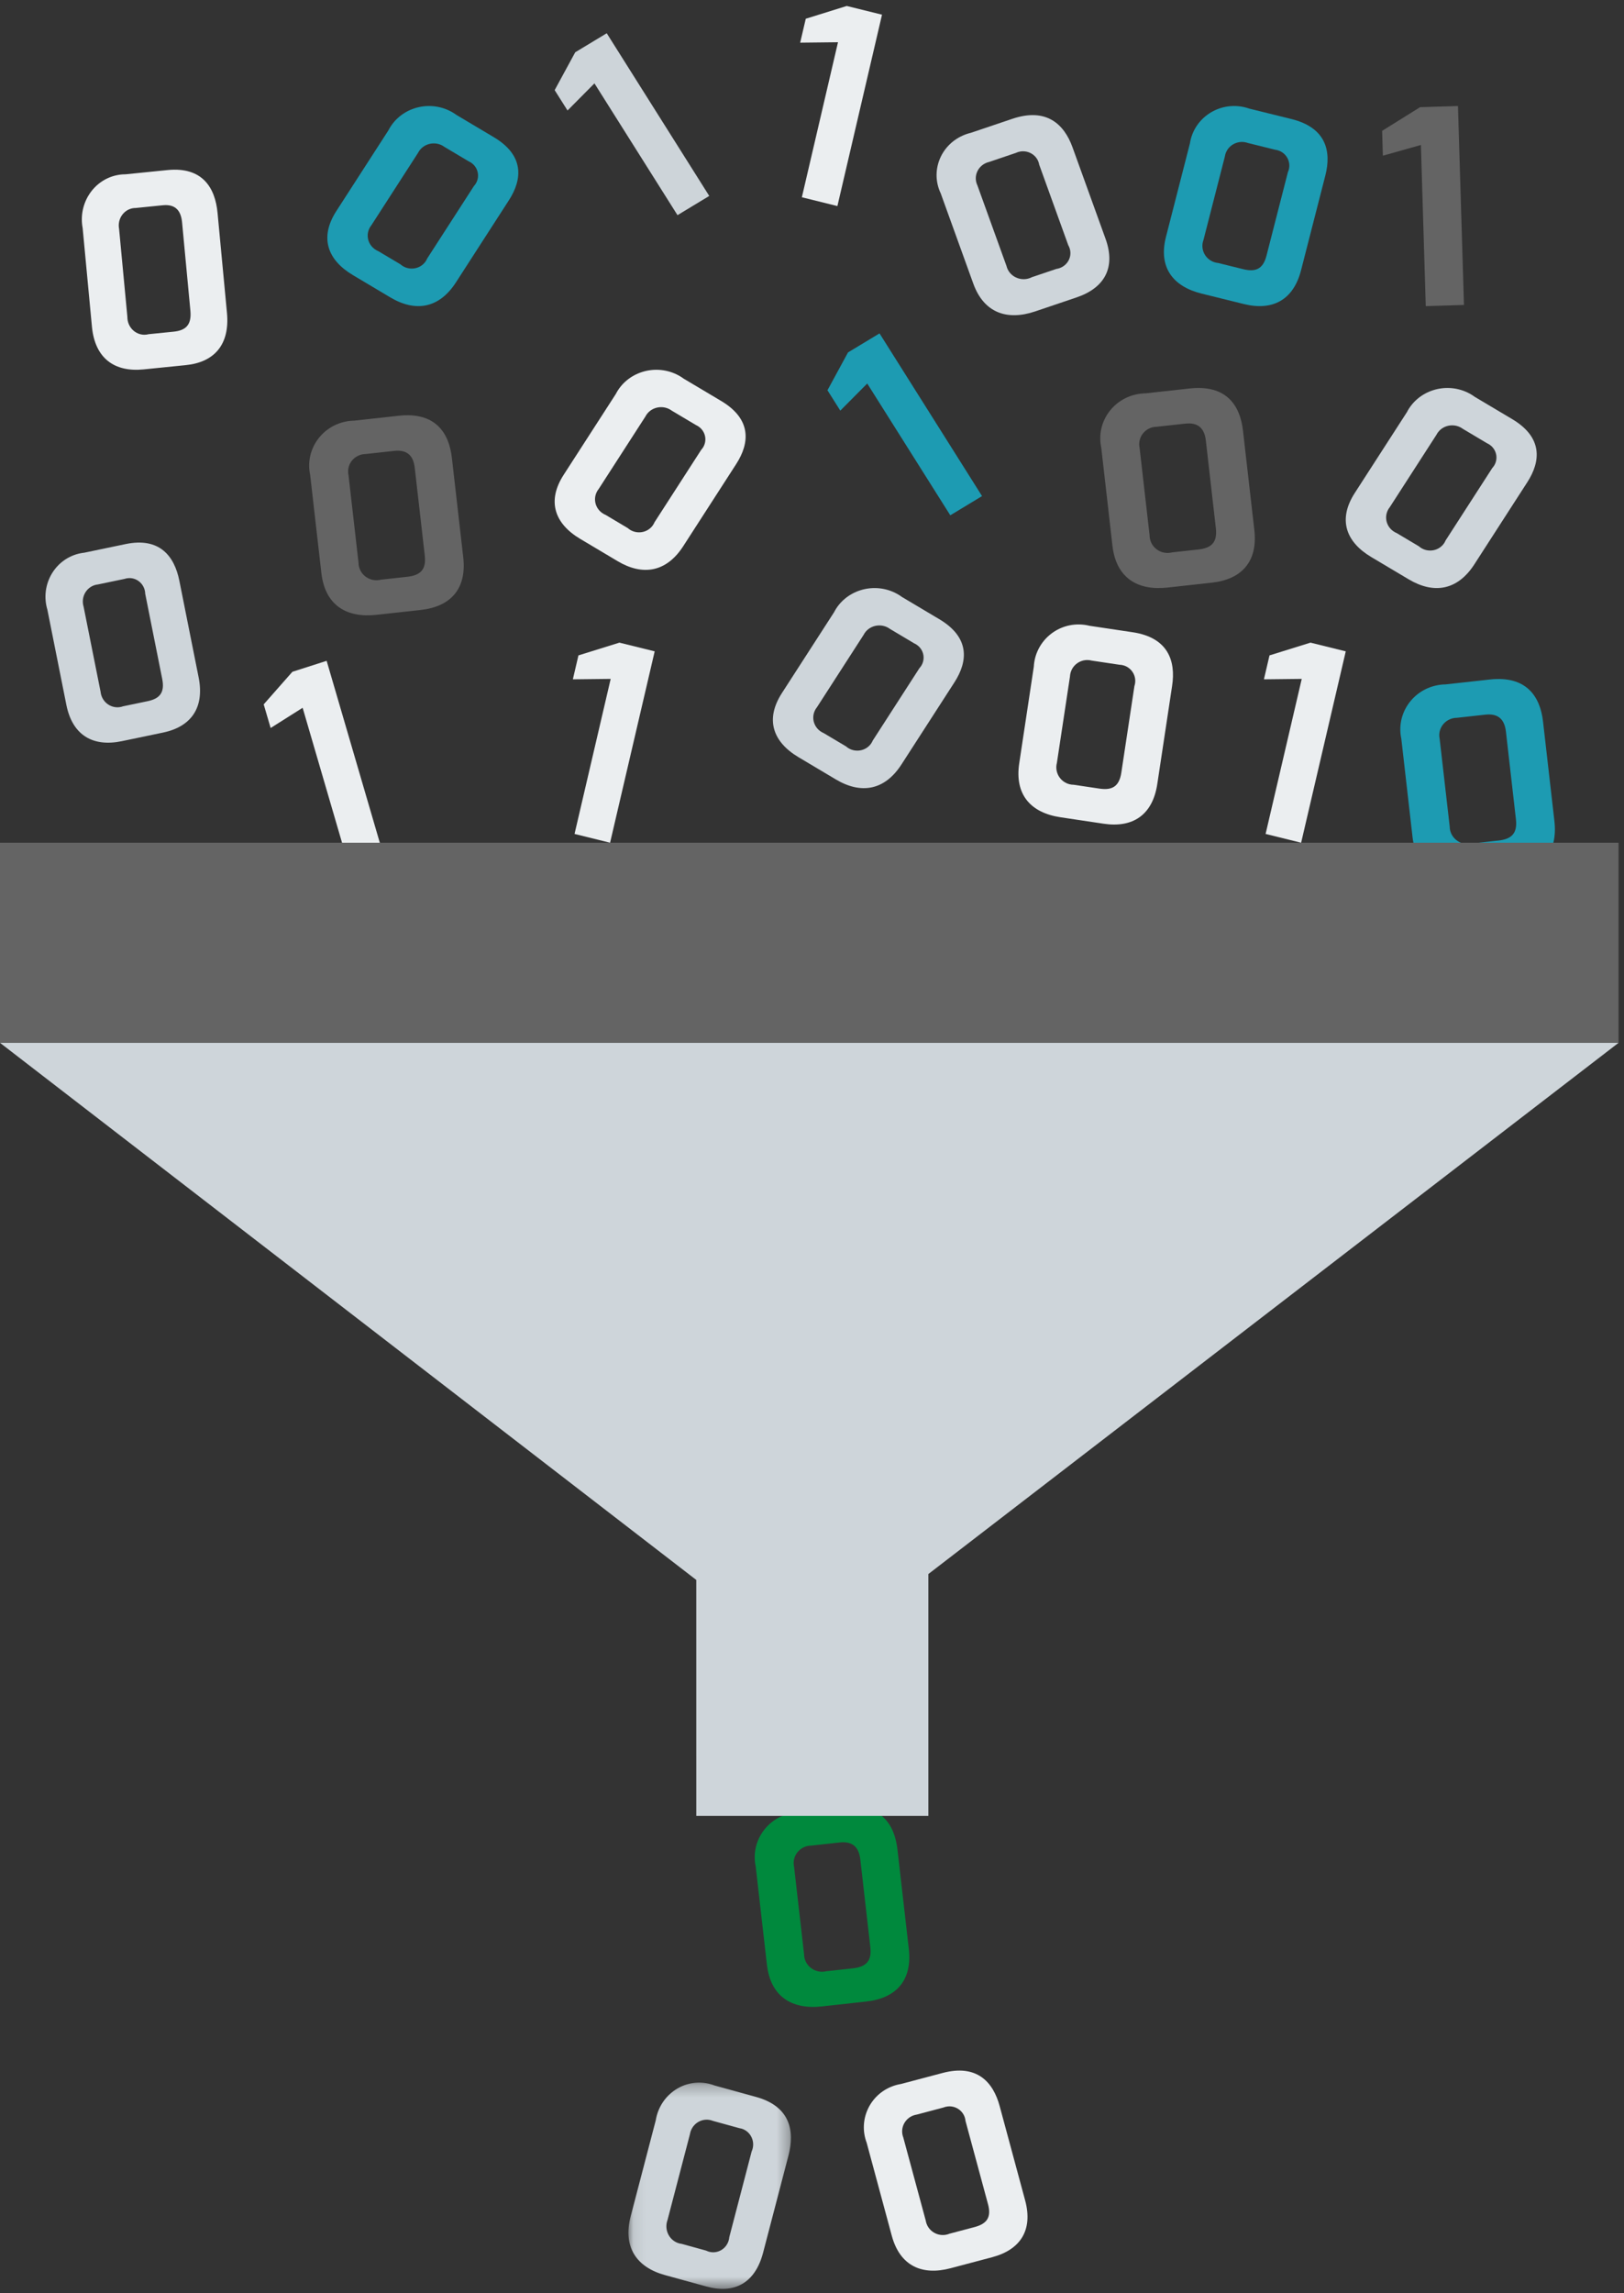<?xml version="1.0" encoding="UTF-8"?>
<svg width="136px" height="192px" viewBox="0 0 136 192" version="1.1" xmlns="http://www.w3.org/2000/svg" xmlns:xlink="http://www.w3.org/1999/xlink">
    <rect x="0" y="0" width="136" height="192" fill="#333333" stroke="none"/>
    <title>D4329BE3-5396-47EE-B7D9-42D97C87BCA3</title>
    <defs>
        <polygon id="path-1" points="0.086 0.246 13.695 0.246 13.695 17.514 0.086 17.514"></polygon>
    </defs>
    <g id="Page-1" stroke="none" stroke-width="1" fill="none" fill-rule="evenodd">
        <g id="search/product_no_results" transform="translate(-920, -656)">
            <g id="Content" transform="translate(580, 537)">
                <g id="illustration/no_products" transform="translate(340, 119)">
                    <g id="Group-52" transform="translate(0, 0.5)">
                        <path d="M12.442,27.48 L14.529,27.27 C15.541,27.168 16.057,26.722 15.944,25.516 L15.249,18.132 C15.157,17.106 14.666,16.58 13.629,16.685 L11.365,16.914 C10.585,16.909 9.95,17.559 9.945,18.366 C9.945,18.466 9.954,18.567 9.973,18.665 L10.667,26.037 C10.662,26.854 11.297,27.52 12.085,27.526 C12.207,27.526 12.328,27.511 12.446,27.48 L12.442,27.48 Z M6.922,18.6 C6.535,16.552 7.823,14.566 9.8,14.165 C10.032,14.118 10.266,14.094 10.502,14.094 L14.034,13.738 C16.935,13.45 18.022,15.196 18.22,17.336 L19.007,25.703 C19.256,28.358 17.941,29.833 15.559,30.07 L12.027,30.427 C9.605,30.672 7.951,29.521 7.698,26.844 L6.922,18.6 Z" id="Fill-1" fill="#EBEEF0"></path>
                        <path d="M31.915,48.031 L34.108,47.79 C35.172,47.673 35.708,47.221 35.573,46.021 L34.733,38.669 C34.617,37.647 34.097,37.131 33.007,37.251 L30.626,37.512 C29.806,37.519 29.146,38.177 29.153,38.982 C29.154,39.082 29.165,39.182 29.186,39.279 L30.025,46.619 C30.033,47.433 30.712,48.087 31.542,48.08 C31.668,48.079 31.793,48.062 31.914,48.031 L31.915,48.031 Z M25.974,39.262 C25.536,37.226 26.863,35.228 28.938,34.798 C29.18,34.748 29.427,34.721 29.675,34.717 L33.384,34.308 C36.433,33.973 37.599,35.703 37.842,37.832 L38.794,46.164 C39.096,48.807 37.732,50.294 35.229,50.569 L31.519,50.977 C28.974,51.257 27.216,50.135 26.912,47.469 L25.974,39.262 Z" id="Fill-3" fill="#646464"></path>
                        <path d="M102.018,21.52 L104.106,22.036 C105.117,22.286 105.765,22.054 106.059,20.914 L107.854,13.91 C108.162,13.234 107.854,12.442 107.167,12.14 C107.041,12.085 106.908,12.049 106.772,12.033 L104.505,11.472 C103.754,11.201 102.923,11.58 102.648,12.318 C102.613,12.41 102.589,12.505 102.575,12.602 L100.782,19.596 C100.505,20.344 100.897,21.169 101.658,21.441 C101.774,21.482 101.895,21.509 102.018,21.521 L102.018,21.52 Z M99.649,11.505 C99.958,9.496 101.868,8.114 103.913,8.418 C104.152,8.454 104.387,8.512 104.614,8.592 L108.147,9.465 C111.049,10.183 111.511,12.157 110.991,14.186 L108.956,22.123 C108.311,24.642 106.545,25.544 104.163,24.955 L100.629,24.082 C98.207,23.482 96.992,21.865 97.644,19.326 L99.649,11.505 Z" id="Fill-5" fill="#1D9BB2"></path>
                        <path d="M98.164,45.746 L100.358,45.505 C101.42,45.389 101.958,44.936 101.822,43.736 L100.982,36.385 C100.865,35.364 100.345,34.848 99.255,34.968 L96.875,35.229 C96.054,35.236 95.394,35.893 95.401,36.698 C95.401,36.798 95.413,36.898 95.434,36.996 L96.273,44.335 C96.281,45.149 96.96,45.802 97.789,45.795 C97.915,45.794 98.04,45.777 98.162,45.746 L98.164,45.746 Z M92.223,36.978 C91.785,34.942 93.112,32.943 95.187,32.514 C95.43,32.463 95.676,32.436 95.924,32.433 L99.634,32.024 C102.681,31.689 103.848,33.418 104.091,35.548 L105.043,43.879 C105.344,46.522 103.98,48.009 101.478,48.284 L97.768,48.693 C95.222,48.973 93.464,47.85 93.16,45.186 L92.223,36.978 Z" id="Fill-7" fill="#646464"></path>
                        <path d="M123.293,70.115 L125.487,69.873 C126.549,69.756 127.086,69.304 126.951,68.104 L126.112,60.752 C125.994,59.731 125.475,59.214 124.385,59.334 L122.005,59.597 C121.184,59.603 120.524,60.26 120.529,61.065 C120.531,61.165 120.542,61.265 120.563,61.362 L121.403,68.702 C121.41,69.516 122.089,70.17 122.919,70.163 C123.044,70.162 123.17,70.145 123.291,70.114 L123.293,70.115 Z M117.351,61.345 C116.913,59.309 118.241,57.311 120.316,56.881 C120.558,56.831 120.805,56.804 121.053,56.8 L124.763,56.391 C127.81,56.056 128.977,57.786 129.22,59.916 L130.172,68.247 C130.473,70.89 129.109,72.378 126.607,72.652 L122.897,73.06 C120.351,73.34 118.592,72.218 118.288,69.553 L117.351,61.345 Z" id="Fill-9" fill="#1D9BB2"></path>
                        <path d="M69.228,164.536 L71.421,164.296 C72.484,164.179 73.022,163.727 72.886,162.527 L72.046,155.176 C71.929,154.155 71.409,153.639 70.319,153.758 L67.938,154.02 C67.118,154.026 66.458,154.683 66.464,155.487 C66.465,155.587 66.476,155.687 66.498,155.785 L67.337,163.124 C67.347,163.938 68.027,164.59 68.857,164.581 C68.98,164.58 69.103,164.563 69.223,164.532 L69.228,164.536 Z M63.286,155.768 C62.849,153.732 64.177,151.733 66.253,151.304 C66.495,151.254 66.741,151.227 66.987,151.224 L70.697,150.815 C73.745,150.48 74.912,152.209 75.155,154.339 L76.107,162.67 C76.408,165.313 75.044,166.8 72.541,167.075 L68.831,167.484 C66.285,167.763 64.527,166.642 64.223,163.977 L63.286,155.768 Z" id="Fill-11" fill="#00893D"></path>
                        <g id="Group-15" transform="translate(52.542, 173.617)">
                            <mask id="mask-2" fill="white">
                                <use xlink:href="#path-1"></use>
                            </mask>
                            <g id="Clip-14"></g>
                            <path d="M4.547,13.747 L6.593,14.312 C7.264,14.647 8.073,14.361 8.4,13.672 C8.473,13.519 8.517,13.353 8.532,13.183 L10.405,6.006 C10.718,5.316 10.426,4.496 9.754,4.175 C9.632,4.116 9.502,4.078 9.369,4.059 L7.149,3.447 C6.414,3.157 5.59,3.535 5.308,4.29 C5.273,4.384 5.248,4.481 5.232,4.58 L3.359,11.747 C3.075,12.511 3.447,13.367 4.191,13.659 C4.306,13.704 4.425,13.734 4.547,13.747 L4.547,13.747 Z M2.372,3.408 C2.708,1.346 4.608,-0.046 6.614,0.298 C6.849,0.339 7.079,0.402 7.302,0.488 L10.767,1.443 C13.61,2.226 14.035,4.264 13.49,6.343 L11.365,14.476 C10.691,17.056 8.941,17.958 6.607,17.314 L3.141,16.36 C0.768,15.705 -0.402,14.023 0.278,11.421 L2.372,3.408 Z" id="Fill-13" fill="#CED5DA" mask="url(#mask-2)"></path>
                        </g>
                        <path d="M79.543,186.506 L81.604,185.96 C82.602,185.695 83.049,185.183 82.741,184.045 L80.855,177.072 C80.789,176.335 80.133,175.791 79.389,175.856 C79.254,175.868 79.122,175.9 78.996,175.951 L76.759,176.544 C75.976,176.668 75.443,177.397 75.567,178.172 C75.583,178.269 75.609,178.363 75.644,178.454 L77.525,185.415 C77.653,186.2 78.398,186.733 79.19,186.606 C79.312,186.586 79.431,186.551 79.544,186.501 L79.543,186.506 Z M72.577,178.895 C71.859,176.993 72.833,174.874 74.753,174.163 C74.977,174.08 75.209,174.019 75.445,173.98 L78.935,173.056 C81.798,172.297 83.167,173.803 83.713,175.82 L85.848,183.72 C86.525,186.227 85.441,187.857 83.09,188.481 L79.599,189.405 C77.208,190.039 75.363,189.208 74.68,186.68 L72.577,178.895 Z" id="Fill-16" fill="#EBEEF0"></path>
                        <path d="M50.727,42.615 L52.576,43.716 C53.138,44.216 54.017,44.183 54.537,43.642 C54.653,43.522 54.745,43.382 54.808,43.231 L58.721,37.163 C59.227,36.618 59.178,35.781 58.61,35.294 C58.507,35.206 58.39,35.133 58.264,35.077 L56.257,33.882 C55.618,33.407 54.698,33.52 54.203,34.134 C54.142,34.211 54.089,34.293 54.045,34.379 L50.137,40.438 C49.638,41.06 49.757,41.953 50.405,42.433 C50.505,42.507 50.614,42.569 50.731,42.616 L50.727,42.615 Z M51.57,32.487 C52.494,30.686 54.764,29.947 56.638,30.835 C56.857,30.939 57.065,31.063 57.259,31.205 L60.389,33.068 C62.959,34.597 62.788,36.592 61.653,38.35 L57.219,45.225 C55.812,47.407 53.832,47.738 51.721,46.482 L48.592,44.619 C46.446,43.342 45.782,41.462 47.2,39.259 L51.57,32.487 Z" id="Fill-18" fill="#EBEEF0"></path>
                        <path d="M86.414,22.707 L88.459,22.016 C89.214,21.909 89.737,21.23 89.626,20.499 C89.602,20.337 89.547,20.181 89.464,20.038 L87.024,13.28 C86.902,12.557 86.197,12.066 85.45,12.184 C85.313,12.206 85.182,12.247 85.058,12.307 L82.839,13.058 C82.056,13.236 81.571,13.996 81.755,14.753 C81.778,14.848 81.812,14.94 81.854,15.028 L84.29,21.775 C84.477,22.541 85.27,23.017 86.063,22.836 C86.185,22.808 86.303,22.765 86.414,22.708 L86.414,22.707 Z M78.78,15.69 C77.908,13.861 78.732,11.695 80.622,10.851 C80.842,10.753 81.073,10.675 81.308,10.619 L84.769,9.45 C87.609,8.49 89.11,9.875 89.817,11.833 L92.582,19.49 C93.459,21.92 92.486,23.612 90.152,24.402 L86.692,25.572 C84.32,26.373 82.388,25.687 81.504,23.236 L78.78,15.69 Z" id="Fill-20" fill="#CED5DA"></path>
                        <path d="M31.69,20.533 L33.539,21.633 C34.102,22.133 34.981,22.1 35.501,21.559 C35.617,21.44 35.708,21.3 35.771,21.148 L39.685,15.081 C40.191,14.534 40.141,13.697 39.573,13.211 C39.469,13.123 39.353,13.05 39.228,12.995 L37.221,11.801 C36.582,11.325 35.663,11.438 35.168,12.051 C35.106,12.129 35.053,12.211 35.008,12.299 L31.102,18.357 C30.602,18.979 30.722,19.872 31.369,20.352 C31.468,20.425 31.576,20.486 31.691,20.534 L31.69,20.533 Z M32.533,10.404 C33.458,8.604 35.727,7.864 37.601,8.752 C37.82,8.856 38.028,8.98 38.223,9.122 L41.352,10.985 C43.921,12.514 43.751,14.509 42.617,16.267 L38.182,23.142 C36.775,25.324 34.795,25.655 32.685,24.398 L29.556,22.535 C27.409,21.258 26.745,19.378 28.164,17.175 L32.533,10.404 Z" id="Fill-22" fill="#1D9BB2"></path>
                        <path d="M116.975,44.138 L118.824,45.239 C119.387,45.739 120.265,45.706 120.786,45.165 C120.902,45.046 120.993,44.906 121.056,44.754 L124.969,38.686 C125.476,38.14 125.426,37.303 124.858,36.816 C124.754,36.728 124.638,36.655 124.512,36.6 L122.506,35.406 C121.867,34.931 120.948,35.042 120.453,35.656 C120.391,35.733 120.338,35.816 120.293,35.903 L116.386,41.962 C115.887,42.585 116.008,43.479 116.656,43.958 C116.755,44.031 116.863,44.091 116.977,44.138 L116.975,44.138 Z M117.818,34.011 C118.742,32.21 121.012,31.47 122.886,32.358 C123.105,32.462 123.313,32.586 123.507,32.728 L126.638,34.591 C129.207,36.12 129.037,38.115 127.902,39.873 L123.468,46.748 C122.061,48.929 120.081,49.261 117.97,48.004 L114.841,46.142 C112.694,44.865 112.031,42.985 113.449,40.782 L117.818,34.011 Z" id="Fill-24" fill="#CED5DA"></path>
                        <path d="M69.003,60.892 L70.852,61.992 C71.414,62.492 72.293,62.459 72.814,61.918 C72.929,61.799 73.02,61.659 73.084,61.507 L76.997,55.439 C77.504,54.893 77.453,54.056 76.885,53.569 C76.782,53.481 76.666,53.408 76.54,53.353 L74.533,52.158 C73.894,51.683 72.974,51.795 72.479,52.41 C72.418,52.486 72.365,52.568 72.321,52.655 L68.414,58.714 C67.915,59.336 68.034,60.229 68.682,60.709 C68.781,60.782 68.889,60.843 69.004,60.891 L69.003,60.892 Z M69.845,50.762 C70.77,48.962 73.04,48.222 74.914,49.111 C75.133,49.215 75.341,49.338 75.535,49.481 L78.664,51.343 C81.234,52.872 81.064,54.867 79.929,56.625 L75.494,63.5 C74.087,65.683 72.107,66.013 69.997,64.757 L66.868,62.894 C64.722,61.616 64.057,59.736 65.476,57.533 L69.845,50.762 Z" id="Fill-26" fill="#CED5DA"></path>
                        <path d="M89.931,65.205 L92.067,65.524 C93.1,65.679 93.723,65.38 93.903,64.195 L95,56.944 C95.241,56.232 94.855,55.462 94.139,55.223 C94.008,55.179 93.871,55.156 93.734,55.153 L91.417,54.806 C90.641,54.607 89.849,55.071 89.649,55.843 C89.624,55.939 89.609,56.037 89.604,56.135 L88.508,63.374 C88.303,64.154 88.773,64.953 89.558,65.157 C89.68,65.188 89.805,65.204 89.931,65.204 L89.931,65.205 Z M86.575,55.317 C86.685,53.257 88.454,51.676 90.525,51.786 C90.766,51.799 91.005,51.835 91.24,51.893 L94.852,52.433 C97.817,52.877 98.478,54.826 98.157,56.927 L96.916,65.141 C96.522,67.748 94.852,68.831 92.416,68.464 L88.804,67.923 C86.328,67.552 84.956,66.037 85.354,63.409 L86.575,55.317 Z" id="Fill-28" fill="#EBEEF0"></path>
                        <path d="M10.316,58.632 L12.36,58.206 C13.35,58 13.817,57.51 13.585,56.345 L12.161,49.212 C12.141,48.467 11.534,47.879 10.804,47.9 C10.671,47.903 10.539,47.928 10.414,47.971 L8.199,48.433 C7.427,48.513 6.865,49.216 6.943,50.004 C6.952,50.101 6.971,50.196 7,50.289 L8.422,57.411 C8.5,58.208 9.196,58.79 9.976,58.71 C10.092,58.699 10.206,58.672 10.315,58.632 L10.316,58.632 Z M3.968,50.548 C3.38,48.591 4.456,46.517 6.372,45.916 C6.597,45.846 6.827,45.798 7.061,45.773 L10.52,45.052 C13.361,44.46 14.607,46.055 15.02,48.123 L16.633,56.206 C17.145,58.77 15.987,60.346 13.657,60.833 L10.197,61.554 C7.824,62.048 6.073,61.099 5.557,58.513 L3.968,50.548 Z" id="Fill-30" fill="#CED5DA"></path>
                        <polygon id="Fill-32" fill="#EBEEF0" points="22.083 58.472 24.485 55.745 27.354 54.826 31.982 70.653 29.089 71.579 25.344 58.758 22.665 60.45"></polygon>
                        <polygon id="Fill-34" fill="#EBEEF0" points="48.441 54.372 51.873 53.304 54.826 54.033 51.09 70.056 48.114 69.32 51.141 56.339 47.973 56.375"></polygon>
                        <polygon id="Fill-36" fill="#646464" points="115.745 10.455 118.923 8.474 122.096 8.376 122.598 25.031 119.399 25.129 118.992 11.637 115.806 12.536"></polygon>
                        <polygon id="Fill-38" fill="#EBEEF0" points="67.478 1.069 70.91 0 73.863 0.73 70.127 16.753 67.151 16.016 70.177 3.036 67.01 3.072"></polygon>
                        <polygon id="Fill-40" fill="#1D9BB2" points="69.295 32.174 71.016 29.006 73.655 27.413 82.24 41.034 79.581 42.643 72.625 31.609 70.37 33.88"></polygon>
                        <polygon id="Fill-42" fill="#CDD4D9" points="46.45 7.046 48.172 3.877 50.81 2.284 59.395 15.905 56.736 17.514 49.781 6.48 47.527 8.751"></polygon>
                        <polygon id="Fill-44" fill="#EBEEF0" points="106.313 54.372 109.746 53.304 112.699 54.033 108.962 70.056 105.986 69.32 109.013 56.339 105.846 56.375"></polygon>
                        <path d="M135.543,86.809 L77.745,131.284 L77.745,151.534 L58.309,151.534 L58.308,131.777 L0,86.809 L135.543,86.809 Z" id="Combined-Shape" fill="#CED5DA"></path>
                        <polygon id="Fill-51" fill="#646464" points="0 86.809 135.543 86.809 135.543 70.056 0 70.056"></polygon>
                    </g>
                </g>
            </g>
        </g>
    </g>
</svg>